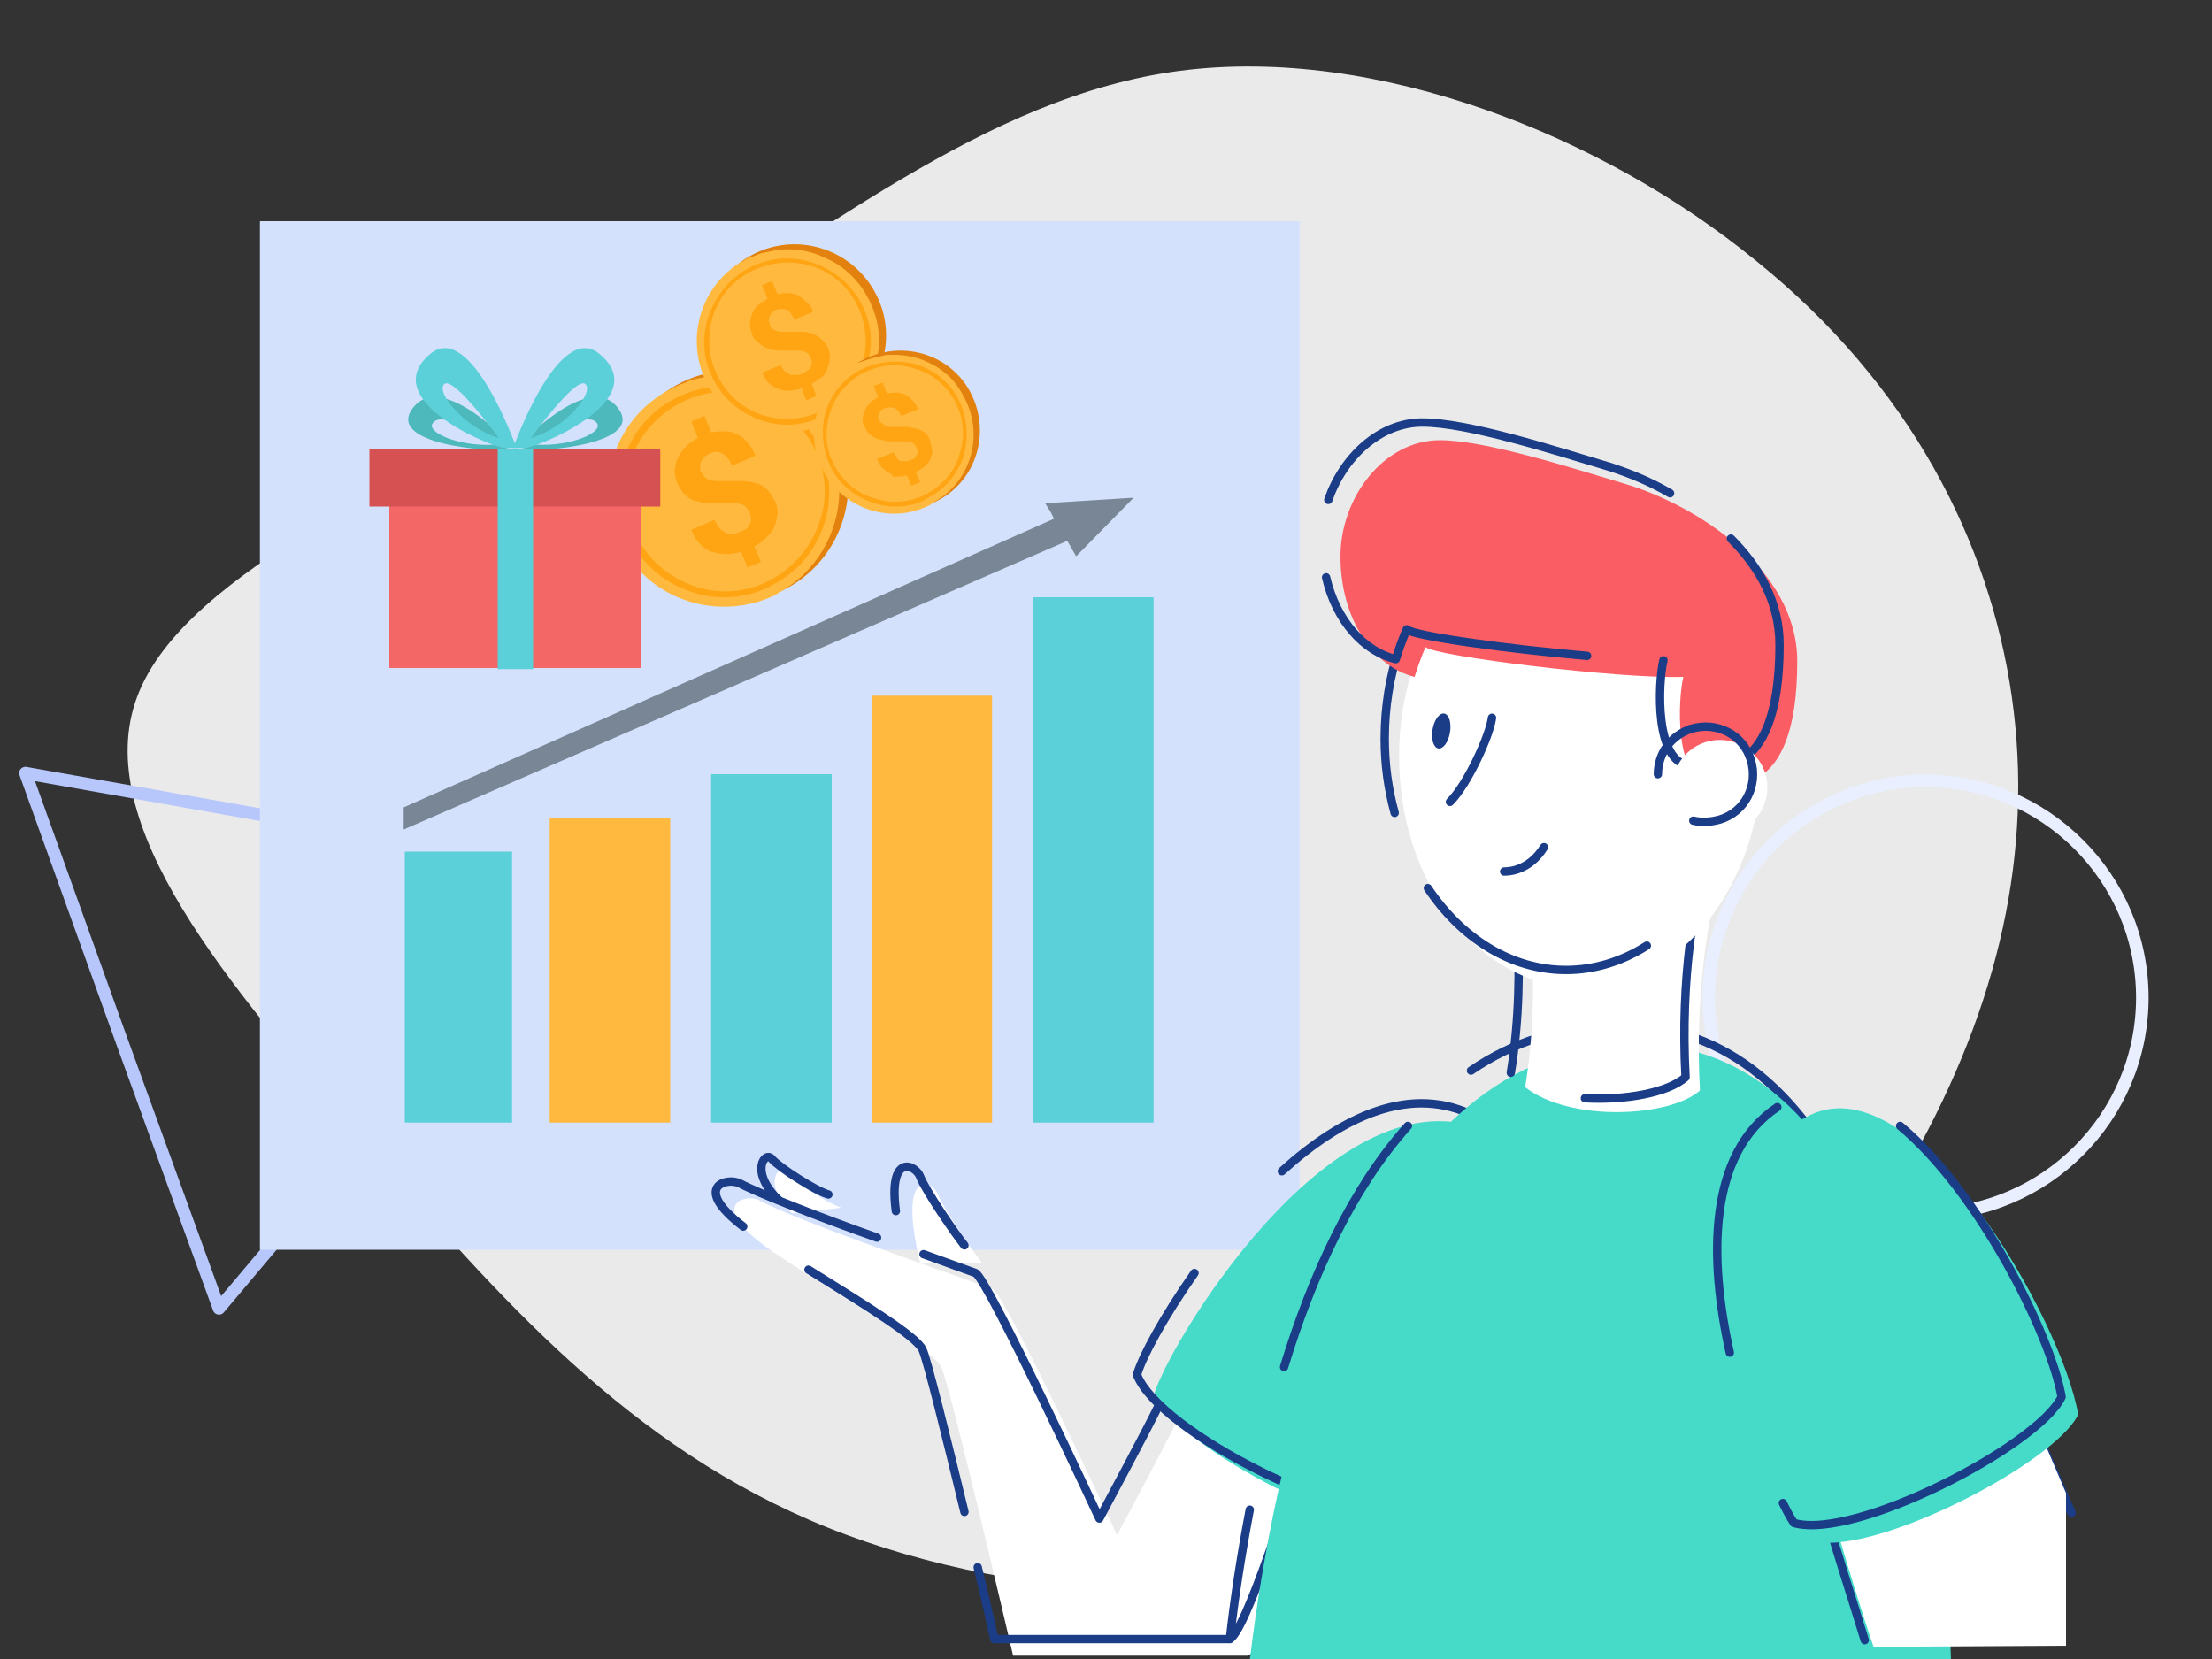 <?xml version="1.0" encoding="utf-8"?>
<!-- Generator: Adobe Illustrator 25.2.1, SVG Export Plug-In . SVG Version: 6.00 Build 0)  -->
<svg version="1.1" id="Layer_1" xmlns="http://www.w3.org/2000/svg" xmlns:xlink="http://www.w3.org/1999/xlink" x="0px" y="0px"
	 viewBox="0 0 200 150" style="enable-background:new 0 0 200 150;" xml:space="preserve">
<rect x="0" y="0" width="200" height="150" fill="#333333" stroke="none"/>
<style type="text/css">
	.st0{fill:#EAEAEA;}
	.st1{fill:none;stroke:#B7C7FB;stroke-width:1.133;stroke-linecap:round;stroke-linejoin:round;}
	.st2{fill-rule:evenodd;clip-rule:evenodd;fill:#D4E1FC;}
	.st3{fill:#5BD0D8;}
	.st4{fill:#FFB93E;}
	.st5{fill:#788696;}
	.st6{fill:#E2810E;}
	.st7{fill:#FFA412;}
	.st8{fill:#4DB9BC;}
	.st9{fill:#F46767;}
	.st10{fill:#D65151;}
	.st11{fill:none;stroke:#E9EFFF;stroke-width:1.133;stroke-linecap:round;stroke-linejoin:round;}
	.st12{fill:#FFFFFF;}
	.st13{fill:none;stroke:#1B3C87;stroke-width:0.757;stroke-linecap:round;stroke-linejoin:round;}
	.st14{fill:#46DBC9;}
	.st15{fill:#1B3C87;}
	.st16{fill:#FB5D64;}
</style>
<g id="Layer_2_1_">
	<g id="Layer_1-2">
		<path class="st0" d="M158.8,23.6C172.7,34.8,179.9,49,181.9,63s-1.2,27.9-9,41.8c-7.7,14-20,28-38.1,34.7
			c-18.1,6.6-42.1,5.8-60-1.4s-29.7-20.8-41.9-34.9S8.1,74.5,12.4,63s25.4-19.9,43.5-30.6c18-10.7,33.1-23.7,50.8-26
			C124.5,4.1,145,12.3,158.8,23.6z"/>
		<path class="st1" d="M19.8,118.3L11,94.1L2.3,69.9l25.4,4.5L53,78.9L36.4,98.6L19.8,118.3z"/>
		<g>
			<path class="st2" d="M23.5,20h94v93h-94V20z"/>
			<g>
				<g>
					<rect x="36.6" y="77" class="st3" width="9.7" height="24.5"/>
					<rect x="49.7" y="74" class="st4" width="10.9" height="27.5"/>
					<rect x="64.3" y="70" class="st3" width="10.9" height="31.5"/>
					<rect x="78.8" y="62.9" class="st4" width="10.9" height="38.6"/>
					<rect x="93.4" y="54" class="st3" width="10.9" height="47.5"/>
				</g>
			</g>
			<path class="st5" d="M36.5,75l60-26.1l0.8,1.4l5.2-5.3l-8,0.5l0.5,0.8l0.3,0.6L36.5,73"/>
			<g>
				<g>
					<g>
						<g>
							<path class="st6" d="M75.4,38.9c-2.8-5.1-9.1-6.9-14.2-4.1c-5.1,2.8-6.9,9.1-4.1,14.2c2.8,5.1,9.1,6.9,14.2,4.1
								C76.3,50.3,78.2,43.9,75.4,38.9z"/>
							<path class="st4" d="M70.9,53.3c-0.1,0.1-0.3,0.2-0.4,0.2c0,0-0.1,0-0.1,0.1c-0.1,0.1-0.2,0.1-0.3,0.2
								c-5,2.4-11.1,0.6-13.8-4.3c-2.6-4.7-1.2-10.5,3-13.5c0.3-0.2,0.7-0.5,1.1-0.7c0.1-0.1,0.3-0.1,0.4-0.2
								c0.1-0.1,0.3-0.1,0.4-0.2c0.4-0.2,0.8-0.3,1.2-0.5c0.6-0.2,1.3-0.3,1.9-0.4c2-0.2,4,0.2,5.7,1c1.9,0.9,3.5,2.4,4.6,4.3
								C77.3,44.2,75.6,50.4,70.9,53.3z"/>
							<g>
								<path class="st7" d="M65.5,54c-0.9,0-1.8-0.1-2.7-0.4c-2.4-0.7-4.5-2.3-5.7-4.6c-1.2-2.2-1.5-4.8-0.8-7.2s2.3-4.5,4.6-5.7
									c2.2-1.2,4.8-1.5,7.2-0.8s4.5,2.3,5.7,4.6c1.2,2.2,1.5,4.8,0.8,7.2s-2.3,4.5-4.6,5.7C68.7,53.6,67.1,54,65.5,54z M57.7,48.8
									c1.2,2.1,3.1,3.6,5.4,4.3c2.3,0.7,4.7,0.4,6.8-0.8s3.6-3.1,4.3-5.4c0.7-2.3,0.4-4.7-0.8-6.8c-1.2-2.1-3.1-3.6-5.4-4.3
									s-4.7-0.4-6.8,0.8s-3.6,3.1-4.3,5.4C56.2,44.3,56.5,46.7,57.7,48.8z"/>
							</g>
							<g>
								<path class="st7" d="M70.1,45.4c0-0.1,0-0.1-0.1-0.2c-0.2-0.4-0.4-0.7-0.6-0.9c-0.3-0.3-0.6-0.5-1-0.6s-0.8-0.2-1.3-0.2
									s-1,0-1.5,0c-0.3,0-0.6,0-0.9,0c-0.2,0-0.4-0.1-0.6-0.1c-0.2-0.1-0.3-0.2-0.4-0.3c-0.1-0.1-0.2-0.3-0.3-0.4
									s-0.1-0.3-0.1-0.5s0-0.3,0.1-0.5c0.1-0.1,0.2-0.3,0.3-0.4c0.1-0.1,0.3-0.2,0.5-0.3c0.4-0.2,0.8-0.2,1.1,0
									c0.4,0.2,0.6,0.5,0.9,1.1l2.1-0.9c-0.2-0.5-0.4-0.8-0.7-1.2c-0.3-0.3-0.6-0.6-0.9-0.7C66.3,39.1,66,39,65.6,39
									s-0.8,0-1.3,0.1l-0.6-1.5l-1.2,0.5l0.6,1.5c-0.4,0.2-0.8,0.5-1.1,0.8s-0.5,0.6-0.7,1c-0.2,0.3-0.2,0.7-0.3,1.1
									c0,0.4,0.1,0.8,0.2,1.1c0.2,0.4,0.4,0.8,0.7,1.1s0.6,0.5,1,0.6s0.8,0.2,1.3,0.2s1,0,1.5,0c0.3,0,0.6,0,0.8,0
									c0.2,0,0.4,0.1,0.6,0.1c0.2,0.1,0.3,0.2,0.4,0.3s0.2,0.3,0.3,0.5s0.1,0.3,0.1,0.5s0,0.3-0.1,0.5s-0.2,0.3-0.3,0.4
									c-0.2,0.1-0.3,0.2-0.6,0.3c-0.2,0.1-0.4,0.1-0.6,0.2c-0.2,0-0.4,0-0.6-0.1s-0.4-0.2-0.6-0.4s-0.3-0.4-0.5-0.8l-2.1,0.9
									c0.2,0.5,0.5,1,0.8,1.3s0.7,0.6,1.1,0.7c0.4,0.1,0.8,0.2,1.3,0.2c0.4,0,0.9-0.1,1.3-0.2l0.6,1.4l1.2-0.5l-0.6-1.4
									c0.4-0.2,0.8-0.5,1.1-0.8c0.3-0.3,0.5-0.6,0.7-0.9c0,0,0,0,0-0.1c0.2-0.3,0.2-0.7,0.3-1.1C70.3,46.2,70.3,45.8,70.1,45.4z"
									/>
							</g>
						</g>
					</g>
				</g>
				<g>
					<g>
						<g>
							<path class="st6" d="M79.1,26.4c-2.2-4-7.2-5.5-11.2-3.3s-5.5,7.2-3.3,11.2s7.2,5.5,11.2,3.3C79.8,35.4,81.3,30.4,79.1,26.4z
								"/>
							<path class="st4" d="M75.5,37.8c-0.1,0.1-0.2,0.1-0.3,0.2c0,0-0.1,0-0.1,0.1c-0.1,0-0.2,0.1-0.2,0.1
								c-3.9,1.9-8.7,0.5-10.9-3.4c-2-3.7-0.9-8.3,2.4-10.7c0.3-0.2,0.5-0.4,0.8-0.5c0.1-0.1,0.2-0.1,0.3-0.2s0.2-0.1,0.3-0.1
								c0.3-0.1,0.7-0.3,1-0.4c0.5-0.1,1-0.2,1.5-0.3c1.6-0.2,3.1,0.1,4.5,0.8c1.5,0.7,2.8,1.9,3.6,3.4
								C80.6,30.6,79.3,35.5,75.5,37.8z"/>
							<g>
								<path class="st7" d="M71.2,38.4c-0.7,0-1.4-0.1-2.1-0.3c-1.9-0.6-3.5-1.8-4.5-3.6s-1.2-3.8-0.6-5.7c0.6-1.9,1.8-3.5,3.6-4.5
									c1.8-1,3.8-1.2,5.7-0.6s3.5,1.8,4.5,3.6c1,1.8,1.2,3.8,0.6,5.7s-1.8,3.5-3.6,4.5C73.7,38,72.5,38.4,71.2,38.4z M65,34.2
									c0.9,1.7,2.4,2.9,4.2,3.4c1.8,0.5,3.7,0.3,5.4-0.6c1.7-0.9,2.9-2.4,3.4-4.2s0.3-3.7-0.6-5.4c-0.9-1.7-2.4-2.9-4.2-3.4
									c-1.8-0.5-3.7-0.3-5.4,0.6c-1.7,0.9-2.9,2.4-3.4,4.2C63.9,30.7,64.1,32.6,65,34.2z"/>
							</g>
							<g>
								<path class="st7" d="M74.9,31.5C74.9,31.5,74.9,31.4,74.9,31.5c-0.2-0.4-0.4-0.6-0.6-0.8c-0.2-0.2-0.5-0.4-0.8-0.5
									s-0.6-0.2-1-0.2s-0.8,0-1.2,0c-0.3,0-0.5,0-0.7,0s-0.4-0.1-0.5-0.1c-0.1-0.1-0.2-0.1-0.3-0.2c-0.1-0.1-0.2-0.2-0.2-0.3
									c0-0.2-0.1-0.3-0.1-0.4s0-0.3,0.1-0.4c0-0.1,0.1-0.2,0.2-0.3s0.2-0.2,0.4-0.3c0.3-0.1,0.6-0.1,0.9,0s0.5,0.4,0.7,0.9
									l1.7-0.7c-0.1-0.4-0.3-0.7-0.6-0.9c-0.2-0.2-0.5-0.4-0.7-0.6c-0.3-0.1-0.6-0.2-0.9-0.2s-0.7,0-1,0.1l-0.5-1.2l-0.9,0.4
									l0.5,1.2c-0.3,0.2-0.6,0.4-0.9,0.6c-0.2,0.2-0.4,0.5-0.5,0.8s-0.2,0.6-0.2,0.9s0.1,0.6,0.2,0.9c0.1,0.4,0.3,0.6,0.6,0.8
									c0.2,0.2,0.5,0.4,0.8,0.5s0.6,0.2,1,0.2s0.8,0,1.2,0c0.3,0,0.5,0,0.7,0s0.3,0.1,0.5,0.1c0.1,0.1,0.2,0.1,0.3,0.2
									c0.1,0.1,0.2,0.2,0.2,0.4c0.1,0.1,0.1,0.3,0.1,0.4c0,0.1,0,0.3-0.1,0.4c-0.1,0.1-0.1,0.2-0.3,0.3c-0.1,0.1-0.3,0.2-0.5,0.3
									s-0.3,0.1-0.5,0.1s-0.3,0-0.5,0c-0.2-0.1-0.3-0.2-0.5-0.3c-0.1-0.1-0.3-0.3-0.4-0.6l-1.7,0.7c0.2,0.4,0.4,0.8,0.7,1
									c0.3,0.3,0.6,0.4,0.9,0.5s0.6,0.2,1,0.1c0.3,0,0.7-0.1,1-0.2l0.4,1.1l0.9-0.4l-0.4-1.1c0.3-0.2,0.6-0.4,0.9-0.6
									c0.2-0.2,0.4-0.4,0.5-0.7c0,0,0,0,0-0.1c0.1-0.3,0.2-0.5,0.2-0.8C75.1,32.2,75,31.9,74.9,31.5z"/>
							</g>
						</g>
					</g>
				</g>
				<g>
					<g>
						<g>
							<path class="st6" d="M87.7,35.4c-1.9-3.5-6.3-4.7-9.8-2.8s-4.7,6.3-2.8,9.8s6.3,4.7,9.8,2.8C88.4,43.3,89.6,38.9,87.7,35.4z"
								/>
							<path class="st4" d="M84.6,45.3c-0.1,0.1-0.2,0.1-0.3,0.2c0,0-0.1,0-0.1,0.1c-0.1,0-0.1,0.1-0.2,0.1c-3.4,1.7-7.6,0.4-9.5-3
								c-1.8-3.2-0.8-7.2,2.1-9.3c0.2-0.2,0.5-0.3,0.7-0.5c0.1-0.1,0.2-0.1,0.3-0.1c0.1,0,0.2-0.1,0.3-0.1c0.3-0.1,0.6-0.2,0.9-0.3
								c0.4-0.1,0.9-0.2,1.3-0.3c1.4-0.1,2.7,0.1,3.9,0.7c1.3,0.6,2.4,1.6,3.1,3C89,39.1,87.9,43.4,84.6,45.3z"/>
							<g>
								<path class="st7" d="M80.9,45.8c-0.6,0-1.2-0.1-1.8-0.3c-1.7-0.5-3.1-1.6-3.9-3.1s-1-3.3-0.6-5c0.5-1.7,1.6-3.1,3.1-3.9
									c1.5-0.8,3.3-1,5-0.6c1.7,0.5,3.1,1.6,3.9,3.1s1,3.3,0.6,5c-0.5,1.7-1.6,3.1-3.1,3.9C83.1,45.6,82,45.8,80.9,45.8z
									 M75.5,42.2c0.8,1.4,2.1,2.5,3.7,2.9c1.6,0.5,3.2,0.3,4.7-0.5c1.4-0.8,2.5-2.1,2.9-3.7c0.5-1.6,0.3-3.2-0.5-4.7
									c-0.8-1.4-2.1-2.5-3.7-2.9c-1.6-0.5-3.2-0.3-4.7,0.5c-1.4,0.8-2.5,2.1-2.9,3.7C74.5,39.1,74.7,40.8,75.5,42.2z"/>
							</g>
							<g>
								<path class="st7" d="M84.1,39.9L84.1,39.9c-0.1-0.4-0.3-0.6-0.4-0.7c-0.2-0.2-0.4-0.3-0.7-0.4c-0.3-0.1-0.6-0.1-0.9-0.2
									c-0.3,0-0.7,0-1,0c-0.2,0-0.4,0-0.6,0s-0.3,0-0.4-0.1c-0.1,0-0.2-0.1-0.3-0.2c-0.2-0.1-0.3-0.2-0.3-0.3s-0.1-0.2-0.1-0.3
									s0-0.2,0.1-0.3c0-0.1,0.1-0.2,0.2-0.3s0.2-0.2,0.4-0.2c0.3-0.1,0.5-0.1,0.8,0c0.2,0.1,0.4,0.4,0.6,0.7L83,37
									c-0.1-0.3-0.3-0.6-0.5-0.8s-0.4-0.4-0.6-0.5s-0.5-0.2-0.8-0.2s-0.6,0-0.9,0.1l-0.4-1L79,34.9l0.4,1
									c-0.3,0.2-0.5,0.3-0.7,0.5s-0.4,0.4-0.5,0.7c-0.1,0.2-0.2,0.5-0.2,0.7c0,0.3,0,0.5,0.2,0.8c0.1,0.3,0.3,0.6,0.5,0.7
									c0.2,0.2,0.4,0.3,0.7,0.4c0.3,0.1,0.6,0.1,0.9,0.2c0.3,0,0.7,0,1.1,0c0.2,0,0.4,0,0.6,0s0.3,0,0.4,0.1
									c0.1,0,0.2,0.1,0.3,0.2c0.1,0.1,0.1,0.2,0.2,0.3c0,0.1,0.1,0.2,0.1,0.3s0,0.2-0.1,0.3s-0.1,0.2-0.2,0.3s-0.2,0.2-0.4,0.2
									c-0.1,0.1-0.3,0.1-0.4,0.1s-0.3,0-0.4,0s-0.3-0.1-0.4-0.3c-0.1-0.1-0.2-0.3-0.3-0.5l-1.5,0.6c0.2,0.4,0.3,0.7,0.6,0.9
									c0.2,0.2,0.5,0.4,0.8,0.5c-0.2,0.2,0.1,0.2,0.4,0.2S81.7,43,82,43l0.4,0.9l0.8-0.3l-0.4-0.9c0.3-0.2,0.5-0.3,0.8-0.5
									c0.2-0.2,0.3-0.4,0.5-0.6c0,0,0,0,0-0.1c0.1-0.2,0.2-0.5,0.2-0.7C84.2,40.4,84.2,40.2,84.1,39.9z"/>
							</g>
						</g>
					</g>
				</g>
			</g>
			<g>
				<g>
					<path class="st8" d="M55.8,36.8c-2.7-3.3-9,3.6-9,3.6l0.9,0.2C48.6,40.9,58.6,40.2,55.8,36.8z M48.4,40.2c0,0,4.7-3.4,5.6-1.9
						C54.5,39.1,51.6,40.4,48.4,40.2z"/>
					<path class="st3" d="M54.2,32c-3.7-3.1-7.8,8.5-7.8,8.5h1C48.3,40.6,59.3,36.2,54.2,32z M48,39.6c0,0,4-5.5,4.9-4.9
						C53.8,35.4,51.2,38.7,48,39.6z"/>
				</g>
				<g>
					<path class="st8" d="M37.4,36.8c2.7-3.3,9,3.6,9,3.6l-0.9,0.2C44.6,40.9,34.6,40.2,37.4,36.8z M44.7,40.2c0,0-4.7-3.4-5.6-1.9
						C38.6,39.1,41.5,40.4,44.7,40.2z"/>
					<path class="st3" d="M38.9,32c3.7-3.1,7.8,8.5,7.8,8.5h-1C44.8,40.6,33.9,36.2,38.9,32z M45.1,39.6c0,0-4-5.5-4.9-4.9
						C39.3,35.4,42,38.7,45.1,39.6z"/>
				</g>
				<rect x="35.2" y="45.7" class="st9" width="22.8" height="14.7"/>
				<rect x="33.4" y="40.6" class="st10" width="26.3" height="5.2"/>
				<rect x="45" y="40.6" class="st3" width="3.2" height="19.9"/>
			</g>
		</g>
		<path class="st11" d="M154.5,90.2c0-10.8,8.8-19.6,19.6-19.6s19.6,8.8,19.6,19.6s-8.8,19.6-19.6,19.6
			C163.3,109.9,154.5,101.1,154.5,90.2z"/>
	</g>
</g>
<g id="Layer_2_2_">
	<g id="Layer_2-2">
		<path class="st12" d="M76.1,109.2c-1.1-0.3-4.4-2.4-5.1-3.2c-0.6-0.8-2.1,1.1,0.6,3.7"/>
		<path class="st13" d="M74.9,108c-1.1-0.3-4.4-2.4-5.1-3.2c-0.6-0.8-2.1,1.1,0.6,3.7"/>
		<path class="st12" d="M88.8,114.2c-0.8-1-3.5-4.9-4-6.2c-0.5-1.3-3.7-2.5-1.6,6.2"/>
		<path class="st13" d="M87.2,112.6c-0.8-1-3.5-4.9-4-6.2c-0.4-1.1-2.9-2.2-2.2,3.1"/>
		<path class="st12" d="M106.4,128.5c-1,2.1-5.4,10.3-5.4,10.3s-10.1-21.7-11.2-22.2s-18.1-6.3-21.2-8.1c-1.3-0.6-5.1,0.5,1.9,5.1
			s13.8,8.4,14.6,10c0.8,1.6,6.5,26.1,6.5,26.1h21.2c1.4,0,6.2-15.5,6.2-15.5S107.6,127.2,106.4,128.5z"/>
		<path class="st13" d="M88.4,141.7c0.9,3.7,1.5,6.5,1.5,6.5h21.2c1.4,0,6.2-15.5,6.2-15.5s-11.3-7-12.5-5.7
			c-1,2.1-5.4,10.3-5.4,10.3s-10.1-21.7-11.2-22.2c-0.3-0.1-2.2-0.8-4.7-1.7"/>
		<path class="st13" d="M73.1,114.8c5.3,3.3,9.7,6,10.3,7.2c0.4,0.8,2.2,8.1,3.8,14.7"/>
		<path class="st13" d="M79.3,111.9c-5.1-1.8-10.7-4-12.4-4.9c-1.2-0.6-4.4,0.3,0.3,3.9"/>
		<path class="st14" d="M135.1,102.6c9.5,4.9-1.1,29.5-7,35.7c-4.8,1-21.6-7.1-23.7-12.4C106.2,120.5,121.6,95.6,135.1,102.6z"/>
		<path class="st13" d="M115.9,105.9c5.4-4.9,11.7-8,17.6-4.9c9.5,4.9-1.1,29.5-7,35.7c-4.8,1-21.6-7.1-23.7-12.4
			c0.5-1.7,2.4-5.2,5.2-9.2"/>
		<path class="st13" d="M133,96.8c3.8-2.6,8.3-4.1,13.5-4.1c19.6,0,27.9,26,28.4,55.6"/>
		<path class="st13" d="M116.1,123.6c2.5-8.2,6.1-16.1,11.2-21.8"/>
		<path class="st13" d="M111.2,148.2c0.4-3.6,1-7.5,1.8-11.7"/>
		<path class="st14" d="M176.4,150.1c-0.8-29.9-9.1-55.7-28.3-55.7c-24.4,0-32.5,34.2-35.1,55.7H176.4z"/>
		<path class="st13" d="M187.3,136.8l-4.6-10.7l-17.6,10.8c0.5,1.9,2.4,7.8,3.5,11.4"/>
		<path class="st12" d="M186.8,148.8V135l-2.9-6.8L166.3,139c0.5,1.7,1.9,6.4,3.1,9.9L186.8,148.8z"/>
		<path class="st14" d="M163.7,100.8c9.7-4.6,22.8,18.7,24.2,27.1c-2.1,4.4-18.7,13-24.2,11.4C160.6,134.7,150,107.4,163.7,100.8z"
			/>
		<path class="st13" d="M171.8,101.8c7.1,5.9,13.6,18.8,14.6,24.5c-2.1,4.4-18.7,13-24.2,11.4c-0.4-0.6-0.7-1.2-1-1.8"/>
		<path class="st13" d="M156.4,122.3c-1.9-8.5-2-18,4.3-22.2"/>
		<path class="st12" d="M155.4,79.4c-0.8,3.2-2.2,10-1.7,19.2c-2.7,2.4-11.7,2.9-15.8-0.3c0.8-4.9,0.8-9.7,0.6-12.8
			C138.3,82.2,155.4,79.4,155.4,79.4z"/>
		<path class="st13" d="M136.6,97c0.8-4.9,0.8-9.7,0.6-12.8c-0.2-3.2,16.9-6,16.9-6c-0.8,3.2-2.2,10-1.7,19.2
			c-1.6,1.4-5.4,2.1-9.1,1.9"/>
		<ellipse class="st12" cx="142.9" cy="68.4" rx="16.4" ry="20.9"/>
		<path class="st13" d="M148.9,85.5c-2.2,1.4-4.7,2.2-7.3,2.2c-5,0-9.5-2.9-12.5-7.4"/>
		<path class="st13" d="M126.1,73.5c-0.6-2.2-0.9-4.4-0.9-6.7c0-11.5,7.3-20.9,16.4-20.9c9.1,0,16.4,9.4,16.4,20.9
			c0,2.7-0.4,5.4-1.3,8"/>
		<path class="st13" d="M134.9,64.9c-0.2,1.6-2.2,6-3.8,7.6"/>
		<path class="st13" d="M136,78.8c0.8,0,2.4-0.3,3.6-2.2"/>
		
			<ellipse transform="matrix(0.166 -0.986 0.986 0.166 43.509 183.597)" class="st15" cx="130.3" cy="66.1" rx="1.6" ry="0.8"/>
		<path class="st16" d="M162.5,59.8c0-8.4-9.2-14.1-15.4-16c-5-1.5-12.8-4-16.9-4c-5.1,0-9,5.2-9,10.5c0,5.7,3,10,6.7,10.9
			c0.6-1.9,1-2.7,1-2.7c0.6,0.8,17.6,2.9,23.3,2.7c-0.5,2.1-0.8,9.3,2.4,9.5C156.1,70.9,162.5,72.8,162.5,59.8z"/>
		<path class="st13" d="M151,44.6c-1.7-1-3.6-1.8-5.5-2.4c-5-1.5-12.8-4-16.9-4c-3.9,0-7.2,3.2-8.5,7"/>
		<path class="st13" d="M150.4,59.7c-0.5,2.1-0.8,9.3,2.4,9.5c1.7,0.2,8.1,2.1,8.1-10.9c0-3.8-1.8-7-4.4-9.6"/>
		<path class="st13" d="M119.9,52.2c0.9,3.9,3.4,6.7,6.3,7.4c0.6-1.9,1-2.7,1-2.7c0.5,0.6,9.3,1.8,16.3,2.4"/>
		<circle class="st12" cx="155.5" cy="71.2" r="4.3"/>
		<path class="st13" d="M149.9,70c0-1.9,1.2-3.5,3-4.1"/>
		<path class="st13" d="M152.9,65.9c2.3-0.7,4.7,0.5,5.4,2.8s-0.5,4.7-2.8,5.4c-0.4,0.1-0.8,0.2-1.3,0.2c-0.4,0-0.7,0-1.1-0.1"/>
	</g>
</g>
</svg>
